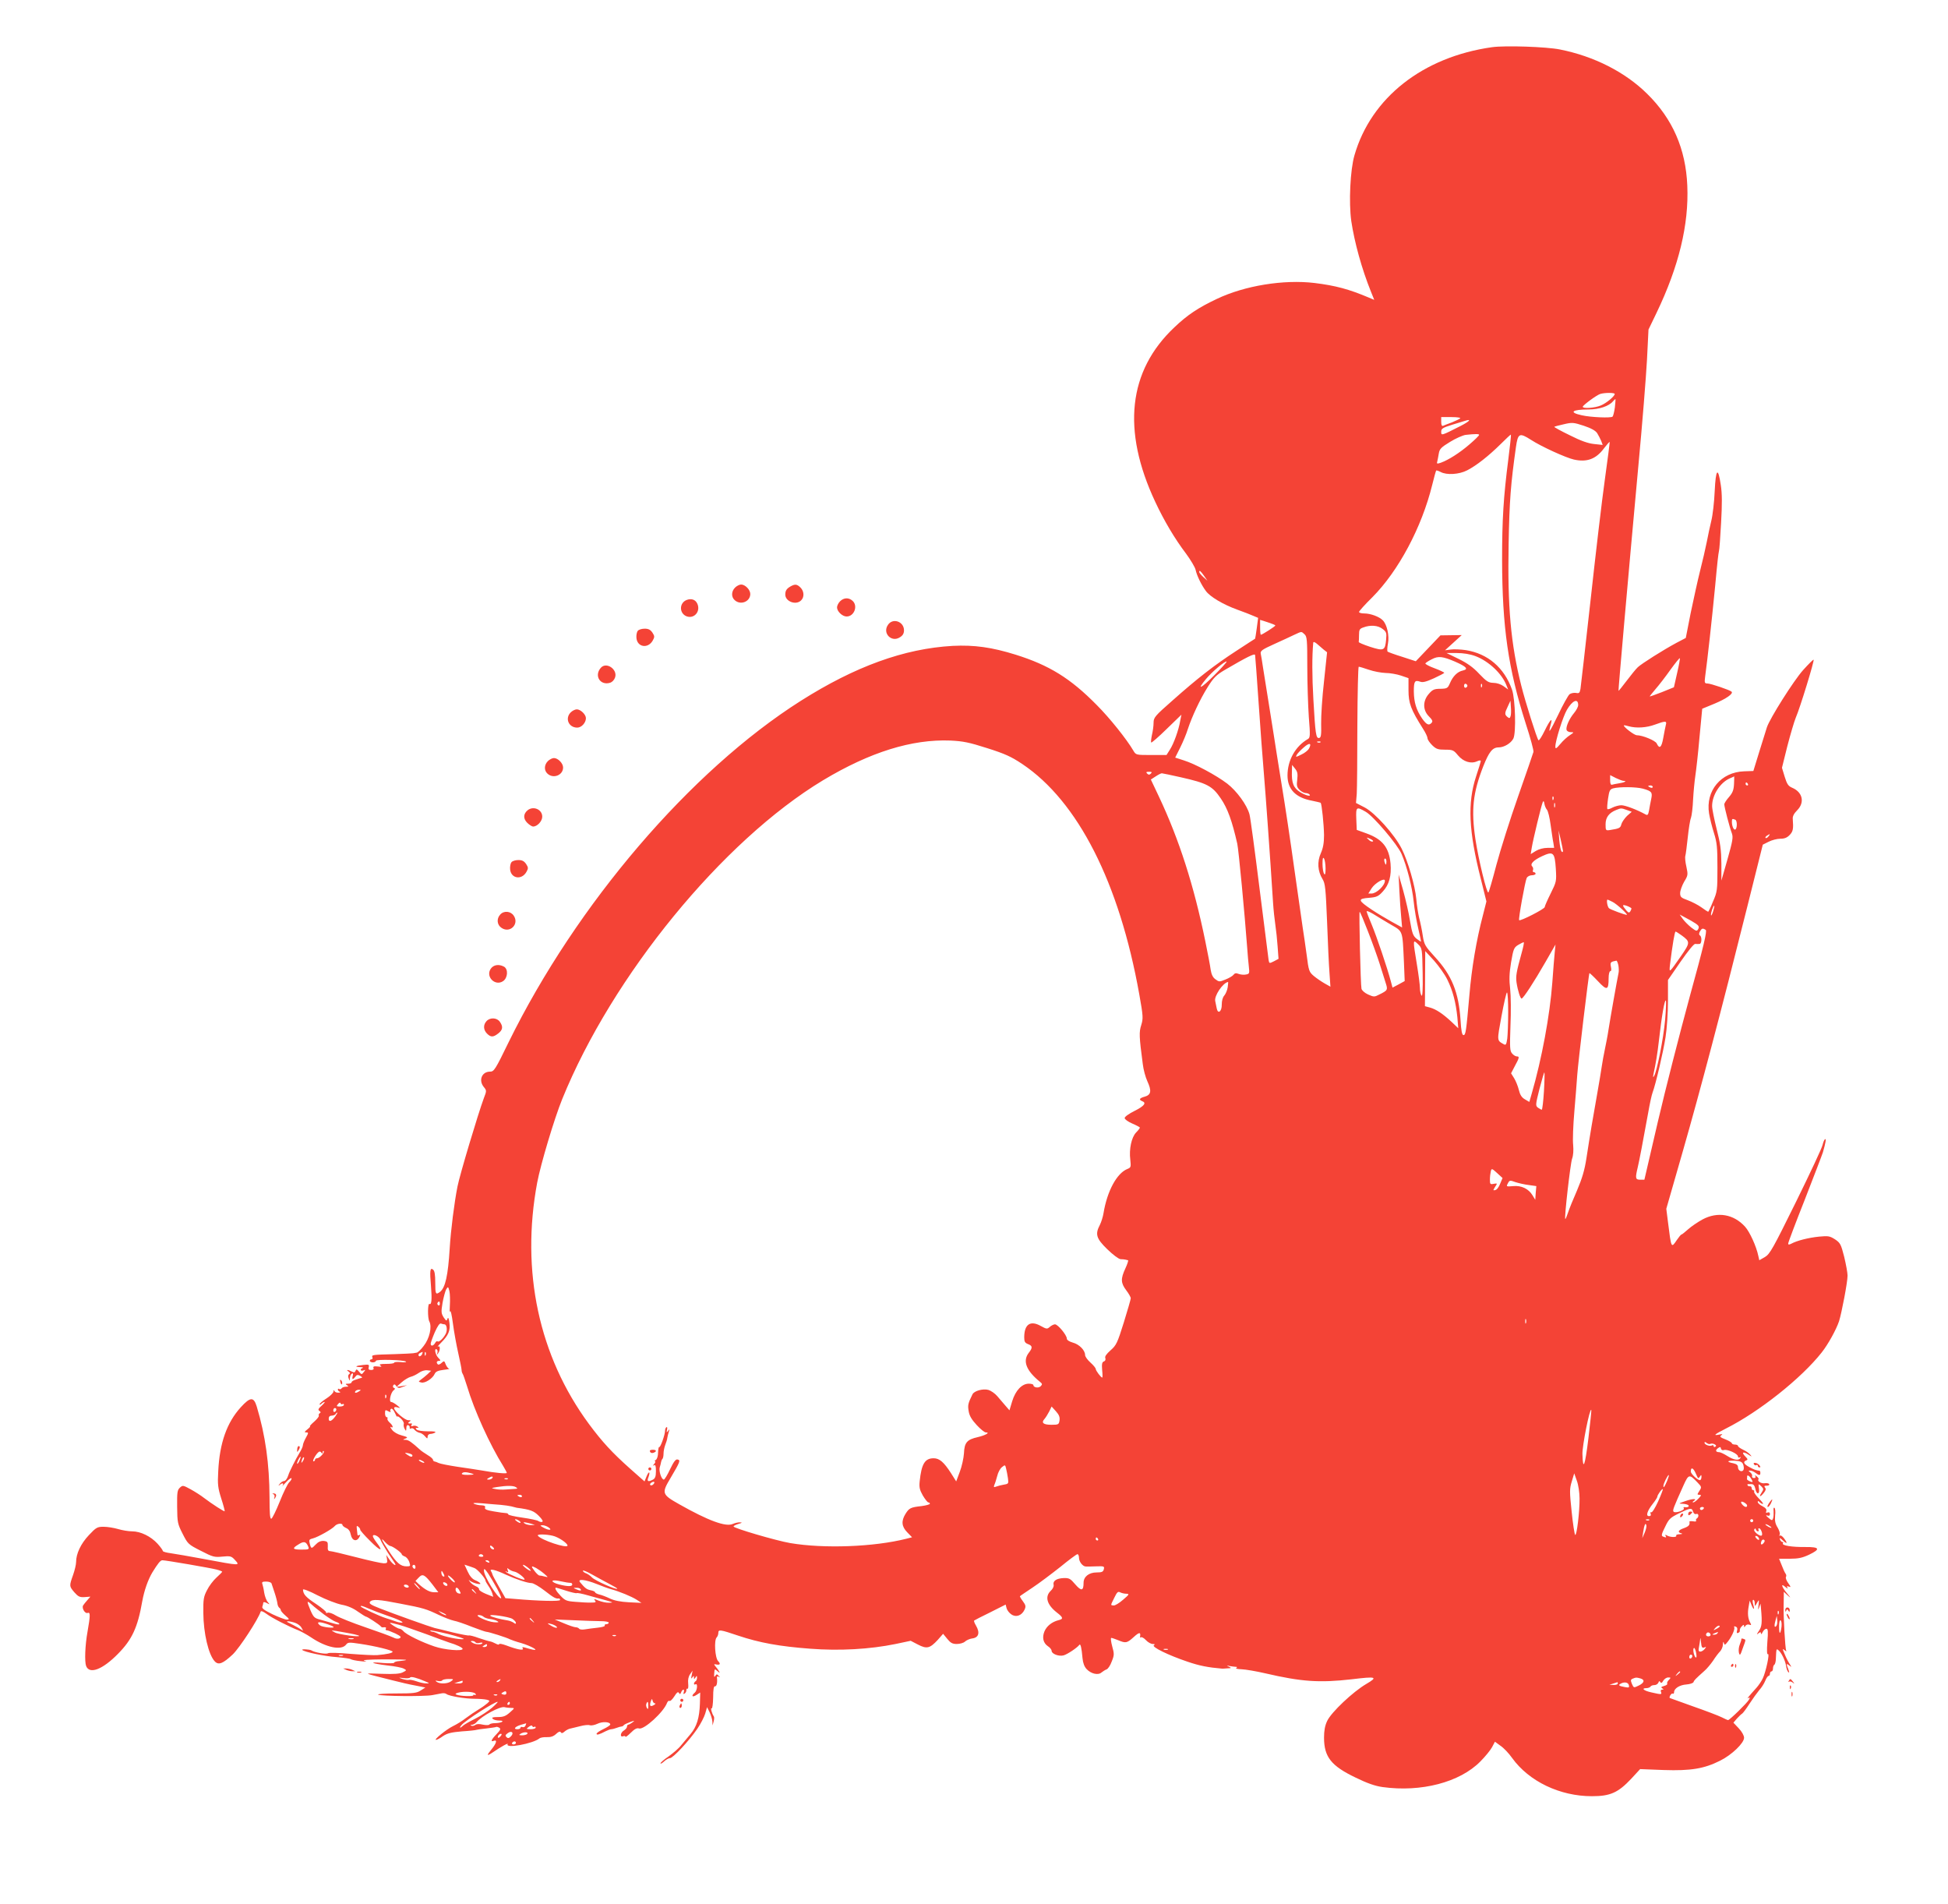<?xml version="1.0" standalone="no"?>
<!DOCTYPE svg PUBLIC "-//W3C//DTD SVG 20010904//EN"
 "http://www.w3.org/TR/2001/REC-SVG-20010904/DTD/svg10.dtd">
<svg version="1.0" xmlns="http://www.w3.org/2000/svg"
 width="1280pt" height="1251pt" viewBox="0 0 1280 1251"
 preserveAspectRatio="xMidYMid meet">
<g transform="translate(0,1251) scale(0.1,-0.1)"
fill="#f44336" stroke="none">
<path d="M9804 12200 c-455 -64 -795 -332 -904 -710 -28 -95 -38 -311 -21
-432 21 -140 68 -312 130 -466 l21 -52 -38 16 c-128 54 -216 78 -355 95 -201
24 -458 -17 -642 -105 -121 -57 -193 -105 -278 -186 -304 -286 -347 -676 -126
-1147 57 -122 127 -241 203 -341 30 -41 58 -88 62 -105 8 -38 38 -100 68 -140
27 -37 112 -88 206 -122 41 -15 89 -33 106 -41 l31 -13 -9 -68 c-5 -37 -10
-68 -11 -69 -1 0 -56 -36 -122 -79 -145 -94 -259 -183 -422 -328 -115 -101
-123 -111 -123 -145 0 -21 -5 -57 -11 -81 -5 -24 -7 -46 -5 -49 3 -3 49 37
102 89 l97 94 -8 -40 c-10 -61 -43 -152 -68 -190 l-22 -35 -100 0 c-100 0
-101 0 -118 29 -44 75 -156 215 -240 299 -173 176 -313 262 -533 331 -157 49
-273 65 -414 58 -319 -18 -641 -135 -998 -361 -724 -459 -1474 -1335 -1920
-2243 -88 -181 -96 -193 -122 -193 -54 0 -77 -57 -41 -101 19 -23 19 -25 0
-74 -38 -103 -158 -503 -173 -580 -21 -106 -44 -288 -51 -405 -11 -181 -29
-260 -64 -287 -28 -21 -31 -15 -31 61 0 51 -4 77 -14 85 -20 17 -23 -6 -14
-109 7 -83 4 -125 -10 -116 -12 7 -13 -93 -1 -115 19 -36 1 -113 -37 -161 -18
-24 -39 -44 -46 -44 -7 -1 -17 -3 -23 -4 -5 -1 -62 -4 -125 -6 -144 -4 -149
-4 -143 -21 3 -7 0 -13 -6 -13 -6 0 -11 -4 -11 -10 0 -5 9 -10 20 -10 11 0 20
5 20 10 0 12 187 6 198 -5 4 -4 -12 -6 -36 -3 -23 2 -42 0 -42 -4 0 -5 -24 -8
-52 -8 -40 0 -49 -3 -38 -11 11 -8 7 -9 -18 -6 -24 3 -32 0 -28 -10 4 -8 -2
-13 -15 -13 -16 0 -20 5 -16 19 4 17 0 18 -37 14 -49 -5 -60 -13 -20 -14 16 0
23 -3 17 -6 -20 -7 -15 -23 5 -16 15 6 15 5 2 -11 -13 -17 -15 -17 -31 3 -14
17 -18 18 -23 5 -4 -11 -10 -12 -25 -4 -25 13 -41 13 -21 0 10 -7 12 -12 4
-18 -7 -4 -8 -15 -3 -27 7 -19 8 -19 8 2 1 12 6 25 13 29 8 5 9 0 6 -14 -7
-26 0 -28 17 -6 9 13 16 14 31 6 10 -6 16 -12 12 -13 -5 -1 -11 -3 -15 -4 -5
-2 -18 -6 -30 -10 -13 -4 -23 -11 -23 -16 0 -5 -10 -9 -22 -9 -19 0 -20 -2 -8
-10 12 -8 11 -10 -7 -10 -12 0 -25 -5 -28 -10 -4 -6 -11 -8 -16 -5 -5 4 -9 2
-9 -4 0 -5 6 -12 13 -14 6 -3 2 -6 -10 -6 -12 -1 -24 5 -26 12 -4 7 -6 6 -6
-5 -1 -9 -21 -29 -46 -45 -24 -15 -44 -32 -45 -38 0 -5 5 -4 12 3 7 7 16 12
21 12 4 0 -5 -11 -20 -25 -22 -19 -25 -27 -14 -34 9 -6 10 -11 2 -15 -6 -4 -9
-11 -6 -16 3 -4 -11 -22 -30 -39 -20 -17 -32 -31 -28 -31 4 0 -3 -9 -17 -20
-20 -16 -22 -20 -8 -20 16 0 16 -3 -2 -35 -11 -20 -20 -42 -20 -51 0 -8 -11
-31 -24 -52 -20 -32 -67 -125 -71 -142 -7 -23 -19 -40 -30 -40 -7 0 -19 -8
-26 -17 -13 -16 -12 -17 4 -4 17 13 24 4 10 -15 -5 -5 6 7 24 26 17 19 34 32
38 29 3 -4 -3 -15 -14 -26 -11 -10 -39 -68 -63 -128 -24 -60 -49 -110 -55
-112 -9 -3 -12 34 -12 139 -1 222 -27 408 -84 598 -20 65 -42 64 -105 -5 -91
-100 -139 -234 -148 -420 -5 -88 -2 -110 20 -180 14 -43 24 -81 22 -83 -4 -3
-82 47 -136 88 -19 15 -58 40 -87 56 -50 27 -52 28 -71 11 -17 -16 -19 -31
-18 -126 1 -103 3 -112 36 -177 34 -67 37 -70 120 -112 79 -41 89 -43 141 -38
50 5 59 3 78 -17 41 -45 50 -45 -209 3 -85 16 -179 32 -207 36 -29 4 -53 10
-53 15 0 5 -16 27 -35 48 -44 48 -111 81 -167 81 -24 0 -65 7 -92 15 -27 8
-70 15 -95 15 -42 0 -49 -4 -97 -55 -53 -56 -84 -122 -84 -177 0 -16 -9 -54
-20 -85 -26 -73 -25 -74 9 -114 25 -28 35 -33 67 -31 l38 3 -20 -23 c-12 -13
-24 -29 -28 -35 -10 -18 13 -56 30 -49 18 7 18 -16 -1 -124 -16 -88 -20 -196
-9 -225 22 -56 108 -23 209 80 93 94 130 174 160 347 13 70 37 139 66 188 37
60 53 80 66 80 23 0 313 -50 356 -61 20 -5 37 -12 37 -14 0 -3 -17 -20 -38
-39 -21 -19 -49 -56 -62 -83 -22 -42 -25 -60 -24 -148 1 -135 34 -275 75 -319
25 -27 54 -15 119 46 45 44 165 227 183 281 2 6 18 0 38 -15 34 -26 145 -83
209 -108 19 -8 56 -28 83 -46 100 -68 202 -89 232 -47 11 14 20 15 91 4 102
-15 214 -43 214 -52 0 -8 -38 -17 -100 -22 -19 -2 -98 2 -175 8 -77 7 -145 9
-150 4 -11 -8 -88 5 -109 19 -12 7 -67 10 -60 3 13 -14 150 -42 224 -47 47 -4
90 -10 95 -14 6 -4 35 -10 65 -13 38 -4 46 -3 25 2 -20 6 23 9 124 10 85 0
152 -1 150 -4 -3 -2 -21 -5 -42 -7 -20 -1 -37 -6 -37 -11 0 -4 -33 -5 -72 -2
-102 10 -80 -3 27 -16 48 -5 96 -14 108 -21 20 -10 20 -11 -6 -24 -19 -10 -56
-13 -139 -10 -126 4 -134 9 72 -43 47 -12 114 -28 150 -34 l65 -13 -30 -19
c-25 -17 -47 -20 -161 -20 -73 0 -126 -3 -119 -8 19 -10 299 -13 355 -3 25 5
54 10 64 12 11 2 24 0 30 -5 16 -13 122 -31 185 -31 31 0 66 -3 79 -6 22 -6
22 -7 5 -23 -10 -9 -36 -28 -58 -41 -22 -13 -60 -39 -84 -57 -24 -19 -62 -42
-85 -53 -43 -21 -128 -90 -111 -90 6 0 27 11 46 25 29 19 55 25 125 31 49 3
92 8 95 10 3 1 32 6 65 9 32 4 61 8 64 10 3 2 12 0 20 -5 12 -7 9 -15 -18 -43
-34 -35 -41 -53 -17 -43 24 9 17 -17 -16 -57 -34 -41 -31 -46 9 -19 55 38 105
65 98 54 -19 -31 167 3 209 38 6 5 28 9 48 8 26 -1 44 5 61 21 16 15 26 19 31
11 5 -8 12 -7 25 5 9 8 26 17 36 19 11 2 40 10 66 16 26 7 55 10 64 6 9 -3 31
1 50 10 33 16 84 13 84 -5 0 -5 -20 -18 -45 -30 -25 -12 -45 -25 -45 -31 0
-10 18 -5 60 17 14 7 30 13 37 13 6 0 22 4 35 9 13 5 27 9 32 9 5 0 12 4 15 9
3 4 22 13 41 20 31 11 33 11 16 -2 -11 -8 -23 -15 -28 -15 -4 0 -8 -6 -8 -13
0 -7 -9 -18 -20 -25 -24 -14 -28 -47 -5 -38 8 3 15 1 15 -3 0 -5 16 7 35 26
24 24 40 33 54 28 33 -10 162 108 184 168 4 10 11 16 16 13 5 -4 19 10 32 30
16 26 24 32 30 23 6 -11 9 -10 15 4 3 9 10 17 15 17 4 0 5 -7 2 -17 -4 -11 -3
-14 5 -9 7 4 12 14 12 22 0 8 3 13 8 10 4 -2 6 13 4 34 -3 25 2 47 13 62 l16
23 -6 -30 c-5 -23 -4 -26 4 -15 10 13 11 13 11 0 0 -13 1 -13 10 0 8 13 10 13
10 -2 0 -9 -4 -20 -10 -23 -5 -3 -10 -11 -10 -16 0 -6 5 -7 10 -4 16 10 12
-41 -5 -55 -25 -21 -17 -33 11 -15 l25 16 -2 -73 c-3 -93 -21 -151 -61 -199
-18 -21 -46 -55 -62 -74 -15 -20 -53 -52 -82 -73 -30 -20 -54 -41 -54 -46 0
-5 10 0 23 12 13 12 30 22 39 22 20 0 126 114 180 193 22 32 45 77 52 100 l12
42 17 -34 c9 -19 17 -46 18 -60 l1 -26 7 25 c4 14 5 30 1 35 -12 17 -23 58
-14 52 5 -3 9 29 10 71 0 54 4 76 12 74 11 -2 17 24 13 57 -2 8 3 10 11 6 11
-7 11 -5 0 6 -11 12 -14 12 -22 -1 -7 -11 -9 -6 -7 17 2 30 3 31 21 15 15 -13
18 -14 11 -2 -4 8 -15 23 -23 32 -13 16 -12 17 7 13 23 -4 27 5 10 22 -21 21
-28 138 -10 156 6 6 11 19 11 29 0 25 11 23 130 -17 140 -47 272 -71 473 -86
192 -15 391 -4 562 31 l99 21 48 -25 c58 -30 78 -25 130 31 l35 40 27 -33 c22
-27 34 -34 63 -34 20 0 45 7 54 16 10 9 31 18 45 20 45 5 55 37 27 85 -9 15
-15 30 -12 33 2 2 50 27 106 54 l101 51 6 -24 c4 -14 18 -32 32 -41 31 -21 68
-7 86 31 10 22 8 30 -11 56 -13 17 -21 32 -19 33 1 2 39 27 82 56 44 29 126
91 183 136 56 46 107 84 113 84 5 0 10 -11 10 -24 0 -25 23 -55 43 -57 7 -1
38 0 69 1 53 2 56 0 51 -19 -4 -17 -13 -21 -47 -21 -51 0 -86 -28 -86 -68 0
-54 -15 -56 -54 -11 -33 39 -41 43 -77 42 -47 -2 -72 -19 -66 -44 3 -10 -5
-27 -19 -40 -40 -38 -25 -91 40 -142 43 -33 45 -43 10 -51 -42 -11 -76 -38
-91 -73 -17 -41 -8 -77 23 -98 13 -8 24 -22 24 -30 0 -20 47 -38 78 -30 24 6
90 50 104 69 8 11 15 -18 21 -87 3 -32 12 -56 27 -72 29 -31 76 -42 98 -22 9
7 24 17 33 20 9 3 25 26 34 52 17 42 17 50 3 100 -8 30 -11 55 -6 55 5 0 25
-7 45 -15 50 -21 58 -20 103 21 36 33 47 33 41 1 -1 -5 2 -6 7 -3 5 3 20 -6
32 -19 13 -14 33 -25 44 -25 15 0 17 -3 8 -8 -17 -11 93 -65 220 -108 79 -27
135 -38 228 -46 3 0 19 0 35 2 27 1 28 2 10 11 -17 8 -17 9 5 4 14 -2 32 -5
40 -5 10 0 11 -3 3 -8 -6 -4 10 -7 35 -8 26 -1 97 -13 157 -27 237 -55 354
-63 566 -39 164 20 176 16 96 -31 -87 -51 -229 -185 -256 -242 -15 -31 -21
-64 -21 -110 0 -127 47 -186 208 -263 76 -37 127 -55 177 -62 253 -35 507 31
642 168 32 32 67 75 77 94 l19 36 37 -27 c21 -14 55 -50 76 -80 111 -154 314
-251 524 -251 121 0 172 23 258 114 l59 64 155 -6 c179 -6 266 9 370 61 77 38
158 116 158 151 0 14 -14 40 -35 62 l-35 37 22 26 c13 14 29 30 36 34 6 4 28
34 48 65 20 31 49 71 63 88 15 16 33 44 40 62 7 18 17 32 22 32 5 0 9 7 9 15
0 8 5 15 10 15 6 0 10 9 10 19 0 11 4 22 9 25 5 3 10 22 10 41 3 64 3 66 17
54 20 -16 45 -69 50 -103 2 -16 8 -34 14 -40 8 -8 8 -3 1 17 -15 38 -14 42 6
26 17 -13 17 -13 1 12 -9 14 -24 43 -32 64 -15 35 -15 37 1 24 9 -8 14 -9 10
-3 -7 12 -19 224 -17 294 0 19 1 48 1 64 l0 29 26 -24 c22 -20 21 -17 -5 14
-36 43 -43 70 -10 41 12 -10 18 -13 13 -5 -6 11 -4 13 9 8 15 -6 14 -2 -4 23
-12 16 -18 35 -15 40 4 6 3 16 -3 23 -5 7 -16 31 -25 55 l-17 42 71 0 c55 0
82 6 125 26 78 37 72 52 -23 51 -89 -1 -156 10 -148 24 4 5 2 9 -3 9 -6 0 -13
8 -16 17 -5 13 0 11 18 -6 30 -28 34 -20 7 15 -10 13 -22 20 -26 16 -5 -4 -5
-1 -1 6 4 7 -2 27 -13 46 -16 25 -20 45 -17 79 3 26 1 49 -5 52 -5 3 -7 -7 -5
-22 1 -16 0 -37 -3 -47 -6 -17 -8 -16 -31 3 -17 14 -19 19 -7 15 11 -4 17 -1
17 10 0 10 -6 13 -15 10 -11 -5 -13 -2 -9 9 4 11 -4 21 -25 32 -17 8 -31 21
-31 27 0 9 3 9 12 0 7 -7 16 -12 22 -12 5 0 -7 16 -27 36 -20 20 -34 41 -31
45 3 5 0 9 -5 9 -6 0 -11 6 -11 14 0 8 -6 13 -12 12 -7 0 -14 2 -15 7 -2 4 -1
7 2 7 3 0 13 0 24 0 13 0 20 -9 25 -30 7 -40 30 -40 24 0 -5 35 -5 35 17 14
14 -15 14 -18 0 -40 -20 -30 -9 -31 15 -1 13 16 15 26 8 34 -8 10 -5 13 11 13
12 0 19 4 16 10 -3 6 -17 8 -30 6 -22 -4 -51 15 -40 26 3 3 -2 11 -12 19 -11
9 -14 10 -9 2 4 -8 1 -13 -9 -13 -9 0 -15 6 -12 13 2 6 -3 17 -12 24 -14 11
-14 12 -1 12 8 0 24 -6 34 -14 25 -19 33 -19 33 -1 0 8 -3 15 -6 14 -3 0 -9 1
-13 2 -5 1 -11 3 -15 4 -5 1 -23 10 -40 19 -35 19 -42 34 -19 43 12 4 11 9 -6
26 -27 27 -15 35 19 13 25 -16 26 -16 14 -2 -8 10 -29 25 -47 33 -19 9 -34 20
-34 25 0 5 -9 9 -20 9 -11 0 -20 4 -20 8 0 5 -19 17 -42 26 -35 13 -40 19 -28
27 11 8 9 9 -12 5 -45 -10 -33 1 42 39 219 110 497 331 630 500 42 53 95 149
114 205 18 58 56 257 56 300 0 18 -10 73 -22 123 -21 83 -26 92 -60 115 -35
22 -44 24 -106 18 -69 -7 -144 -26 -181 -46 -16 -8 -21 -8 -21 1 0 7 49 137
109 288 59 152 113 292 119 311 18 62 23 92 14 86 -5 -3 -12 -20 -16 -37 -3
-18 -82 -186 -174 -373 -153 -310 -172 -344 -205 -364 l-37 -21 -6 27 c-13 64
-57 160 -88 194 -75 82 -180 100 -279 47 -31 -17 -74 -46 -95 -65 -20 -18 -40
-34 -43 -34 -4 0 -17 -16 -30 -35 -38 -56 -37 -59 -59 117 l-11 87 110 383
c114 398 248 905 422 1601 l102 408 38 19 c21 11 56 20 77 20 28 0 45 7 62 25
22 23 25 40 20 105 -2 17 8 36 29 57 51 51 36 119 -33 148 -26 11 -34 24 -49
72 l-18 59 35 141 c20 77 45 162 56 189 27 61 123 374 117 380 -2 3 -33 -28
-69 -68 -62 -69 -219 -318 -238 -376 -5 -15 -27 -85 -49 -157 l-40 -130 -60
-2 c-153 -5 -255 -128 -231 -277 5 -30 19 -87 32 -128 20 -63 23 -94 23 -228
0 -148 -1 -158 -29 -222 -15 -38 -30 -68 -32 -68 -2 0 -22 13 -44 29 -22 16
-63 37 -90 47 -44 16 -50 21 -50 47 0 16 12 49 26 74 26 42 26 47 15 99 -7 29
-10 62 -7 71 3 10 10 65 16 121 6 57 15 115 21 129 5 14 12 68 14 121 3 54 10
124 15 157 5 33 18 145 27 250 l18 189 80 33 c77 32 126 66 113 79 -11 11
-138 54 -159 54 -18 0 -20 5 -15 43 16 118 44 370 66 597 14 154 21 213 25
230 3 8 9 92 14 185 7 125 7 191 -2 249 -18 122 -33 107 -40 -41 -3 -70 -13
-157 -22 -193 -9 -36 -22 -99 -30 -140 -8 -41 -28 -127 -44 -190 -16 -63 -43
-188 -62 -278 l-32 -163 -61 -32 c-91 -49 -228 -136 -254 -160 -13 -12 -46
-53 -74 -90 -28 -37 -52 -67 -53 -65 -2 3 59 700 130 1473 26 275 51 590 57
700 l10 200 53 110 c146 304 213 579 202 835 -10 241 -96 439 -264 604 -144
142 -347 246 -573 291 -89 18 -360 27 -446 15z m806 -2278 c0 -15 -55 -61 -92
-76 -38 -16 -118 -22 -118 -8 1 10 90 76 115 84 29 9 95 9 95 0z m1 -89 c-4
-29 -11 -56 -15 -60 -10 -10 -142 -5 -203 9 -87 19 -64 38 45 38 70 0 135 22
161 54 8 9 15 15 16 14 1 -2 -1 -27 -4 -55z m-1016 -71 c-6 -5 -30 -17 -55
-27 -25 -9 -51 -19 -57 -22 -9 -4 -13 5 -13 26 l0 31 67 0 c38 0 63 -4 58 -8z
m3 -50 c-128 -65 -128 -65 -128 -38 0 20 9 26 73 46 39 12 77 23 82 25 47 15
33 -2 -27 -33z m897 -48 c8 -13 20 -36 26 -50 l10 -27 -56 6 c-40 4 -88 21
-161 58 -58 28 -103 53 -101 55 2 2 30 10 63 17 55 13 63 12 131 -10 48 -16
77 -32 88 -49z m-776 -11 c0 -5 -29 -33 -64 -63 -65 -56 -138 -102 -188 -120
-24 -8 -28 -7 -23 8 2 9 7 33 10 52 5 31 15 41 74 77 37 23 83 43 102 46 63 7
90 7 89 0z m192 -160 c-32 -249 -41 -396 -41 -661 1 -442 40 -714 155 -1074
31 -95 54 -180 51 -188 -2 -8 -47 -139 -100 -290 -53 -150 -117 -353 -143
-450 -25 -96 -49 -179 -53 -183 -10 -11 -65 217 -85 348 -29 195 -17 305 51
480 38 96 61 125 101 125 36 0 81 27 97 58 19 38 13 260 -9 322 -51 144 -159
236 -303 259 -34 5 -79 7 -99 4 l-38 -5 55 50 55 50 -70 -1 -70 -1 -81 -85
-81 -85 -89 29 c-49 15 -92 31 -96 34 -4 3 -3 27 2 53 10 52 -6 125 -34 153
-23 24 -81 45 -121 45 -19 0 -35 4 -35 10 0 5 39 49 88 97 171 172 324 458
393 738 12 50 24 92 26 94 1 2 15 -2 30 -10 39 -21 121 -16 173 11 61 31 142
95 220 172 36 36 66 64 68 63 2 -2 -6 -75 -17 -162z m148 128 c69 -45 230
-118 283 -130 85 -19 145 3 197 73 19 25 36 44 38 43 1 -2 -13 -114 -32 -249
-19 -135 -61 -492 -94 -794 -34 -302 -63 -563 -66 -580 -5 -27 -9 -30 -30 -26
-14 2 -33 -2 -42 -9 -9 -8 -43 -68 -74 -134 -57 -117 -68 -133 -50 -67 16 54
-3 36 -39 -38 -19 -39 -37 -67 -41 -63 -11 13 -86 251 -113 359 -69 274 -91
519 -83 931 5 285 14 395 48 636 13 91 23 96 98 48z m-2148 -893 l23 -33 -27
24 c-15 14 -27 28 -27 33 0 15 8 8 31 -24z m469 -327 c0 -6 -87 -61 -95 -61
-3 0 -5 22 -5 49 l0 49 50 -16 c28 -9 50 -18 50 -21z m705 -23 c25 -19 27 -26
23 -70 -7 -73 -15 -76 -106 -47 -42 14 -76 28 -74 32 1 4 2 25 2 46 0 34 4 41
28 49 47 18 97 14 127 -10z m-513 -35 c16 -15 18 -35 18 -212 0 -108 5 -257
10 -331 10 -123 9 -136 -6 -145 -83 -48 -134 -140 -134 -239 0 -91 53 -146
160 -166 29 -6 55 -12 58 -14 7 -8 21 -141 22 -212 0 -52 -6 -85 -21 -119 -25
-56 -21 -118 11 -170 18 -29 21 -60 30 -281 5 -137 12 -289 16 -338 l6 -88
-39 22 c-21 12 -53 34 -71 49 -30 26 -33 33 -46 137 -8 60 -20 141 -26 179 -6
39 -30 212 -55 385 -24 173 -62 428 -85 565 -22 138 -45 279 -50 315 -6 36
-21 135 -35 220 -14 85 -30 187 -36 225 -6 39 -12 80 -15 91 -3 18 9 27 89 63
50 23 110 50 132 61 50 23 45 23 67 3z m125 -100 l23 -18 -20 -190 c-12 -104
-20 -230 -19 -280 2 -74 -1 -91 -13 -93 -21 -4 -25 25 -38 253 -9 156 -9 284
-1 372 1 9 9 6 24 -6 12 -11 32 -28 44 -38z m-427 -348 c11 -165 27 -376 35
-470 12 -144 38 -500 60 -845 3 -47 10 -112 15 -145 5 -33 12 -97 15 -142 l6
-82 -30 -16 c-30 -15 -31 -15 -35 7 -2 13 -29 226 -60 473 -31 248 -60 466
-66 486 -17 62 -84 153 -146 201 -74 56 -212 130 -286 153 l-56 18 33 66 c18
36 41 91 50 121 27 82 80 196 131 277 39 62 56 79 112 112 144 84 197 111 199
98 1 -6 12 -147 23 -312z m1424 305 c88 -33 176 -116 205 -193 l11 -27 -30 22
c-18 13 -45 22 -67 22 -33 1 -45 9 -93 59 -39 42 -76 69 -135 98 l-80 39 67 0
c43 0 87 -7 122 -20z m-132 -37 c75 -33 89 -49 50 -58 -35 -7 -66 -38 -85 -84
-14 -32 -18 -35 -62 -36 -40 0 -52 -5 -76 -33 -41 -46 -41 -107 0 -148 21 -21
27 -32 19 -41 -18 -22 -34 -15 -63 26 -39 57 -54 107 -55 178 0 67 6 77 41 65
17 -7 40 -1 91 22 37 17 67 33 68 36 0 3 -29 17 -64 30 -36 13 -63 28 -60 32
3 5 22 17 42 27 43 23 72 19 154 -16z m1458 -75 l-21 -93 -79 -32 c-44 -17
-80 -30 -80 -28 0 2 18 24 39 49 22 25 66 82 97 126 32 44 59 78 62 76 2 -3
-6 -47 -18 -98z m-3043 -16 c-87 -87 -117 -100 -52 -22 38 46 127 121 135 114
2 -3 -35 -44 -83 -92z m1018 38 c32 -11 81 -20 109 -21 28 0 74 -8 101 -17
l50 -17 0 -80 c0 -85 16 -127 95 -252 17 -26 30 -54 30 -63 0 -9 14 -29 31
-46 26 -25 38 -29 84 -29 51 0 57 -3 85 -37 35 -42 86 -58 126 -39 13 6 24 7
24 2 0 -5 -14 -51 -31 -102 -57 -174 -49 -358 31 -672 l37 -149 -23 -91 c-43
-163 -74 -347 -89 -526 -21 -238 -24 -261 -39 -261 -9 0 -15 28 -19 98 -12
183 -57 295 -169 416 -64 70 -70 80 -79 138 -5 35 -16 88 -24 118 -7 30 -16
87 -19 126 -8 86 -55 248 -96 329 -47 93 -174 234 -242 270 l-58 30 5 60 c2
33 4 234 4 448 1 213 5 387 9 387 5 0 35 -9 67 -20z m647 -105 c0 -5 -5 -11
-11 -13 -6 -2 -11 4 -11 13 0 9 5 15 11 13 6 -2 11 -8 11 -13z m95 -7 c-3 -8
-6 -5 -6 6 -1 11 2 17 5 13 3 -3 4 -12 1 -19z m188 -195 c-4 -12 -8 -13 -20
-3 -19 16 -19 25 3 70 l17 37 3 -45 c2 -24 1 -51 -3 -59z m445 75 c0 -11 -12
-34 -27 -52 -32 -38 -56 -93 -49 -112 3 -8 16 -14 28 -14 22 0 21 -1 -7 -20
-16 -10 -45 -36 -62 -57 -28 -33 -33 -35 -33 -17 0 37 50 197 76 241 36 62 74
78 74 31z m576 -130 c-3 -13 -11 -51 -17 -86 -11 -63 -25 -75 -43 -36 -9 19
-93 54 -132 54 -16 1 -84 52 -84 64 0 3 15 0 32 -5 49 -14 117 -10 173 11 68
25 79 25 71 -2z m-4459 -153 c117 -37 158 -56 230 -104 366 -245 638 -780 769
-1513 26 -145 26 -159 13 -202 -15 -46 -14 -75 10 -256 4 -36 18 -87 30 -113
29 -63 25 -89 -16 -101 -36 -10 -42 -20 -18 -30 30 -11 14 -32 -50 -64 -36
-18 -65 -38 -65 -47 0 -8 22 -24 50 -36 28 -12 50 -24 50 -27 0 -3 -11 -18
-25 -32 -30 -31 -47 -109 -38 -179 5 -47 4 -51 -18 -60 -70 -27 -134 -145
-158 -291 -4 -25 -15 -59 -24 -77 -32 -61 -24 -89 48 -159 37 -36 75 -65 88
-66 12 0 27 -2 32 -3 6 -2 13 -3 17 -4 4 0 -4 -25 -17 -53 -32 -69 -31 -96 5
-144 16 -21 30 -45 30 -53 0 -7 -21 -79 -46 -160 -42 -134 -49 -149 -87 -182
-27 -24 -39 -41 -34 -51 3 -10 0 -19 -10 -22 -12 -5 -14 -17 -11 -56 3 -28 3
-50 1 -50 -9 0 -42 45 -43 56 0 7 -16 26 -35 43 -19 17 -35 39 -35 49 0 32
-39 71 -81 82 -24 7 -39 17 -39 26 0 23 -59 94 -78 94 -8 0 -24 -8 -34 -17
-17 -15 -21 -15 -59 6 -69 39 -109 11 -109 -75 0 -28 5 -36 25 -44 30 -11 31
-24 5 -57 -42 -54 -17 -118 75 -192 14 -12 15 -15 3 -28 -15 -14 -48 -8 -48 8
0 5 -13 9 -30 9 -45 0 -87 -44 -109 -115 l-18 -60 -26 30 c-15 17 -39 45 -54
63 -15 18 -42 36 -58 41 -36 10 -94 -6 -105 -29 -29 -59 -32 -70 -25 -111 5
-31 20 -55 53 -91 24 -26 51 -48 59 -48 32 0 -1 -19 -52 -31 -71 -16 -88 -35
-91 -107 -2 -31 -14 -86 -27 -120 l-24 -64 -34 54 c-47 73 -76 98 -114 98 -58
0 -80 -37 -92 -152 -4 -39 0 -56 21 -93 15 -25 31 -45 36 -45 6 0 10 -4 10 -9
0 -4 -24 -11 -54 -15 -73 -8 -82 -13 -106 -51 -29 -47 -26 -83 11 -121 l32
-33 -39 -10 c-210 -53 -539 -66 -762 -28 -93 16 -372 98 -372 109 0 4 15 12
33 17 24 7 26 9 10 10 -12 1 -33 -4 -47 -10 -46 -22 -162 21 -353 129 -115 65
-117 72 -56 174 62 105 66 116 45 120 -12 3 -25 -14 -49 -64 -17 -37 -36 -68
-41 -68 -16 0 -34 57 -27 80 4 13 8 29 9 36 1 7 5 17 9 20 4 4 7 20 7 35 0 15
5 40 11 56 6 15 13 37 14 48 2 11 6 29 10 40 6 17 5 18 -5 5 -10 -13 -11 -11
-7 8 3 12 1 20 -4 16 -5 -3 -9 -13 -9 -23 0 -26 -31 -112 -38 -107 -4 2 -7
-14 -8 -36 0 -23 -6 -43 -15 -49 -7 -5 -10 -9 -5 -9 5 0 2 -8 -5 -17 -10 -11
-10 -14 -1 -9 9 5 12 -5 12 -38 0 -35 -5 -48 -19 -56 -33 -17 -42 -13 -30 16
14 39 2 42 -13 4 l-13 -32 -95 84 c-118 105 -184 177 -270 293 -329 446 -449
1004 -340 1587 23 121 112 419 164 547 329 811 1054 1697 1714 2095 308 185
584 271 837 261 84 -4 123 -12 242 -50z m2190 39 c-3 -3 -12 -4 -19 -1 -8 3
-5 6 6 6 11 1 17 -2 13 -5z m-76 -42 c-6 -11 -28 -29 -50 -39 -36 -18 -39 -18
-31 -3 5 10 26 32 47 50 37 33 54 29 34 -8z m-77 -203 c-5 -39 -3 -50 15 -68
11 -11 30 -21 40 -21 11 0 23 -5 27 -11 8 -14 -31 -3 -63 17 -44 28 -57 60
-54 139 l1 40 20 -25 c16 -20 18 -34 14 -71z m-962 39 c-9 -9 -15 -9 -24 0 -9
9 -7 12 12 12 19 0 21 -3 12 -12z m196 -24 c173 -39 208 -57 264 -140 45 -66
74 -148 108 -297 9 -42 49 -464 65 -682 3 -44 8 -101 11 -126 5 -43 4 -47 -19
-51 -13 -3 -35 -1 -48 4 -17 7 -26 5 -34 -6 -6 -8 -30 -22 -53 -31 -39 -16
-42 -16 -66 2 -17 12 -26 32 -31 63 -3 25 -19 108 -35 186 -75 367 -172 669
-305 951 l-53 112 31 20 c18 12 36 21 41 21 5 0 61 -12 124 -26z m2911 -24
c25 0 4 -11 -31 -16 -18 -3 -39 -7 -45 -9 -9 -3 -13 7 -13 29 l0 34 37 -19
c21 -10 44 -19 52 -19z m725 -20 c-2 -40 -9 -58 -33 -86 -17 -19 -31 -41 -31
-48 0 -17 35 -152 50 -191 9 -26 5 -50 -29 -170 l-40 -140 0 111 c-1 90 -7
134 -31 227 -16 64 -30 132 -30 152 0 71 52 153 115 181 17 7 30 13 30 14 1 0
0 -23 -1 -50z m91 0 c3 -5 1 -10 -4 -10 -6 0 -11 5 -11 10 0 6 2 10 4 10 3 0
8 -4 11 -10z m-625 -20 c0 -5 -7 -7 -15 -4 -8 4 -15 8 -15 10 0 2 7 4 15 4 8
0 15 -4 15 -10z m-65 -11 c58 -16 64 -24 55 -67 -4 -20 -11 -54 -14 -74 -6
-32 -10 -36 -24 -28 -56 31 -133 60 -158 60 -16 0 -42 -7 -58 -15 -16 -9 -31
-13 -34 -10 -3 2 -1 33 4 67 8 54 12 63 34 69 40 11 151 10 195 -2z m-588 -71
c-3 -8 -6 -5 -6 6 -1 11 2 17 5 13 3 -3 4 -12 1 -19z m-42 -68 c7 -8 18 -53
24 -100 7 -47 14 -100 18 -117 l5 -33 -43 0 c-27 0 -57 -8 -77 -20 l-34 -21 7
43 c9 54 63 278 72 298 5 11 8 8 11 -10 2 -14 10 -32 17 -40z m52 18 c-3 -7
-5 -2 -5 12 0 14 2 19 5 13 2 -7 2 -19 0 -25z m-1243 -31 c50 -28 208 -214
235 -276 36 -83 70 -218 80 -313 5 -51 19 -131 30 -177 11 -47 19 -86 18 -87
-1 -1 -14 8 -29 19 -23 19 -29 35 -43 117 -8 52 -29 142 -45 200 l-30 105 5
-105 c3 -58 8 -136 12 -174 l6 -69 -69 38 c-38 21 -96 56 -129 78 -94 63 -96
73 -18 79 49 4 61 10 89 41 42 45 58 104 51 184 -10 106 -53 160 -158 198
l-64 23 -3 71 c-3 81 0 84 62 48z m1715 12 l33 -12 -31 -27 c-16 -16 -33 -40
-37 -54 -6 -26 -14 -29 -76 -39 -27 -4 -28 -2 -28 38 0 45 22 75 70 94 33 13
32 13 69 0z m713 -64 c15 -6 13 -65 -2 -65 -10 0 -20 26 -20 51 0 21 2 22 22
14z m-1132 -204 c0 -9 -3 -11 -9 -5 -5 5 -12 38 -15 74 l-5 65 14 -60 c8 -33
14 -67 15 -74z m1350 94 c-7 -9 -15 -13 -19 -10 -3 3 1 10 9 15 21 14 24 12
10 -5z m-2600 -33 c-7 -3 -19 3 -28 13 -16 15 -15 16 12 4 15 -7 23 -15 16
-17z m1203 -178 c5 -85 4 -87 -34 -164 -21 -42 -39 -83 -39 -89 0 -12 -160
-94 -168 -86 -6 6 39 256 50 278 5 9 20 17 33 17 14 0 25 5 25 10 0 6 -5 10
-11 10 -6 0 -9 6 -6 14 3 7 1 18 -5 24 -16 16 8 41 66 68 72 33 82 25 89 -82z
m-1513 1 c0 -36 -3 -46 -10 -35 -5 8 -10 38 -10 65 0 36 3 46 10 35 5 -8 10
-37 10 -65z m400 45 c0 -11 -2 -20 -4 -20 -2 0 -6 9 -9 20 -3 11 -1 20 4 20 5
0 9 -9 9 -20z m-10 -126 c0 -31 -54 -83 -87 -84 l-22 0 22 35 c22 34 87 72 87
49z m1496 -139 c27 -13 105 -85 93 -85 -13 0 -105 34 -116 43 -11 8 -19 57
-10 57 2 0 17 -7 33 -15z m124 -43 c0 -4 -4 -13 -8 -20 -7 -10 -12 -8 -24 5
-31 37 -31 43 2 32 16 -6 30 -14 30 -17z m537 -18 c-6 -20 -13 -32 -14 -27 -4
11 14 63 21 63 2 0 -1 -16 -7 -36z m-2120 -87 c83 -48 78 -34 88 -247 l5 -125
-40 -22 -40 -21 -11 41 c-23 88 -93 294 -125 371 -19 44 -34 84 -34 89 0 5 19
-3 43 -17 23 -15 74 -45 114 -69z m-149 -44 c28 -71 62 -166 77 -213 15 -47
33 -104 40 -127 15 -46 14 -49 -43 -77 -31 -16 -35 -16 -73 1 -22 10 -41 27
-43 38 -6 27 -17 505 -12 505 3 0 27 -57 54 -127z m2154 50 c21 -14 24 -22 17
-36 -9 -16 -13 -15 -45 9 -19 15 -44 40 -56 56 l-21 30 39 -21 c22 -11 51 -28
66 -38z m66 -42 c10 -6 -12 -101 -106 -442 -65 -239 -159 -606 -208 -816 l-89
-383 -27 0 c-32 0 -34 9 -17 80 11 46 34 168 69 360 10 58 23 118 29 133 20
53 69 261 85 363 9 56 16 163 16 238 l0 138 82 119 c50 72 88 119 97 118 9 -1
22 -1 29 0 14 1 16 47 2 56 -7 4 -7 13 0 26 12 21 18 23 38 10z m-158 -36 c57
-42 57 -47 -6 -138 -76 -109 -77 -111 -71 -57 17 137 31 220 37 220 3 0 21
-11 40 -25z m-1702 -248 c2 -112 -1 -157 -8 -147 -5 8 -10 31 -10 50 0 19 -9
89 -20 155 -27 164 -27 166 8 132 27 -27 27 -28 30 -190z m650 131 c-34 -123
-39 -151 -33 -193 8 -53 25 -105 33 -105 11 0 83 111 157 240 l66 115 -5 -50
c-3 -27 -10 -117 -16 -200 -16 -214 -69 -501 -136 -732 l-15 -52 -29 17 c-21
12 -32 29 -40 62 -6 25 -20 59 -31 77 l-20 32 25 48 c30 55 31 63 13 63 -8 0
-22 8 -31 19 -15 17 -16 37 -11 182 4 90 3 199 -2 242 -7 60 -6 102 6 175 15
88 19 97 46 114 17 10 33 18 37 18 4 0 -3 -33 -14 -72z m-488 -173 c36 -73 56
-150 66 -247 l6 -73 -43 41 c-59 55 -103 84 -143 95 l-33 9 1 181 1 181 58
-63 c31 -35 71 -91 87 -124z m1124 94 c3 -17 4 -41 1 -52 -10 -47 -54 -296
-65 -367 -6 -41 -18 -102 -25 -135 -7 -33 -16 -82 -20 -110 -4 -27 -17 -108
-30 -180 -26 -145 -47 -268 -71 -425 -12 -78 -28 -131 -61 -209 -25 -57 -52
-123 -60 -148 -8 -24 -16 -43 -18 -41 -7 8 34 367 45 396 8 22 10 55 7 90 -4
32 0 131 8 222 8 91 16 199 19 240 6 83 75 662 80 667 1 2 27 -22 56 -53 59
-63 70 -60 70 19 0 27 5 47 11 47 7 0 8 11 4 29 -6 29 -2 33 36 40 4 0 9 -13
13 -30z m-2567 -145 c-3 -20 -14 -45 -23 -55 -10 -11 -16 -34 -16 -58 1 -46
-25 -66 -33 -26 -3 14 -7 36 -10 49 -7 34 49 118 84 125 2 1 1 -15 -2 -35z
m1843 -163 c0 -70 -3 -149 -6 -174 -6 -39 -9 -45 -23 -37 -46 26 -45 19 -15
184 16 86 32 156 36 156 5 0 8 -58 8 -129z m1031 -53 c-11 -122 -54 -339 -73
-368 -6 -11 -7 -6 -3 15 14 62 27 142 35 215 19 169 38 275 46 267 3 -3 1 -61
-5 -129z m-796 -467 c-4 -67 -11 -121 -14 -121 -4 0 -15 6 -25 13 -17 13 -17
18 10 125 16 61 30 109 32 107 2 -2 1 -58 -3 -124z m-288 -608 c-8 -21 -22
-40 -32 -41 -15 -4 -15 -2 -1 21 16 24 16 24 -9 20 -23 -5 -25 -2 -25 28 0 19
3 43 6 55 5 19 7 19 41 -12 l36 -33 -16 -38z m189 -8 l49 -7 -4 -45 -3 -45
-19 31 c-25 41 -72 64 -125 59 -49 -4 -48 -4 -34 22 9 16 13 17 48 4 22 -7 61
-16 88 -19z m-7090 -790 c-2 -33 -2 -51 2 -40 3 11 11 -25 18 -79 7 -54 23
-142 35 -195 12 -53 22 -103 22 -111 0 -8 3 -19 7 -25 4 -5 17 -44 30 -85 45
-152 149 -382 237 -522 13 -21 23 -41 23 -44 0 -7 -77 0 -165 16 -27 5 -98 15
-158 24 -59 9 -115 20 -125 25 -9 5 -21 9 -27 10 -5 1 -10 6 -10 11 0 6 -16
20 -35 31 -19 12 -42 27 -50 35 -55 50 -75 64 -94 65 -21 0 -21 1 -1 9 17 6
13 10 -25 20 -27 7 -53 22 -64 37 -11 15 -14 23 -8 19 20 -12 14 10 -8 29 -11
10 -17 22 -14 26 3 5 0 9 -5 9 -6 0 -11 11 -11 25 0 23 2 25 21 14 13 -7 19
-7 15 -1 -3 6 -2 13 4 17 6 4 17 -9 25 -27 8 -18 14 -29 15 -24 0 5 11 -1 24
-13 14 -13 22 -29 19 -36 -2 -8 0 -22 6 -32 9 -16 10 -16 11 5 0 15 5 22 13
19 6 -2 11 -10 9 -16 -1 -7 2 -9 9 -5 7 4 17 0 23 -9 7 -8 21 -17 31 -19 11
-1 28 -12 37 -23 16 -18 17 -18 18 -2 0 9 8 17 18 17 9 0 23 4 31 9 9 6 -9 9
-48 8 -34 0 -67 5 -73 11 -9 9 -9 12 3 12 12 0 12 2 0 9 -8 5 -21 7 -29 3 -10
-3 -13 -1 -8 7 4 6 4 11 -1 10 -20 -3 -27 2 -13 11 12 8 11 10 -7 10 -23 0
-93 60 -93 79 0 8 8 10 23 5 20 -6 20 -5 -5 15 -14 11 -31 21 -38 21 -16 0 -3
61 16 76 11 9 12 13 3 16 -7 2 -9 10 -5 17 6 9 11 8 20 -5 11 -14 18 -15 42
-5 l29 11 -35 -6 -35 -5 34 30 c18 16 45 32 59 36 14 3 38 15 54 26 16 12 40
19 55 17 l26 -3 -24 -23 c-13 -12 -33 -28 -43 -35 -18 -14 -18 -14 2 -19 24
-7 75 26 88 56 7 16 22 22 59 27 28 3 44 7 37 7 -7 1 -17 14 -23 28 -9 25 -11
26 -28 10 -9 -9 -21 -13 -24 -9 -12 11 -8 23 8 23 12 0 11 4 -5 20 -20 20 -29
67 -10 55 5 -3 7 -13 4 -23 -5 -14 -4 -15 5 -2 15 21 14 53 -1 44 -7 -5 2 7
20 25 49 49 62 80 55 131 -4 31 -8 39 -13 26 -5 -16 -8 -15 -25 10 -16 26 -17
35 -7 96 7 38 18 77 24 88 12 19 13 19 21 -12 4 -18 5 -60 3 -93z m-66 9 c0
-8 -5 -12 -10 -9 -6 4 -8 11 -5 16 9 14 15 11 15 -7z m7137 -126 c-3 -7 -5 -2
-5 12 0 14 2 19 5 13 2 -7 2 -19 0 -25z m-7107 -8 c16 0 21 -39 9 -62 -16 -31
-45 -58 -54 -50 -3 4 -11 -1 -16 -11 -12 -20 -29 -23 -29 -4 0 6 12 40 27 75
19 42 32 61 41 57 8 -3 17 -5 22 -5z m-146 -195 c-7 -16 -24 -21 -24 -6 0 8 7
13 27 20 1 1 0 -6 -3 -14z m23 -7 c-3 -8 -6 -5 -6 6 -1 11 2 17 5 13 3 -3 4
-12 1 -19z m-437 -238 c-20 -13 -33 -13 -25 0 3 6 14 10 23 10 15 0 15 -2 2
-10z m177 -42 c-3 -8 -6 -5 -6 6 -1 11 2 17 5 13 3 -3 4 -12 1 -19z m-286 -42
c5 3 9 0 9 -5 0 -6 -12 -11 -26 -11 -23 0 -25 2 -13 16 8 10 15 12 17 5 2 -6
8 -9 13 -5z m4711 -107 c-4 -27 -7 -29 -53 -29 -53 0 -69 13 -46 38 8 9 22 32
31 49 l16 33 28 -31 c21 -23 27 -39 24 -60z m-4752 72 c0 -6 -4 -13 -10 -16
-5 -3 -10 1 -10 9 0 9 5 16 10 16 6 0 10 -4 10 -9z m8227 -191 c-22 -182 -36
-217 -39 -103 -2 52 47 301 58 291 2 -2 -7 -87 -19 -188z m-8234 145 c-24 -33
-43 -39 -43 -15 0 13 7 20 19 20 11 0 23 5 26 10 3 6 8 10 11 10 3 0 -3 -11
-13 -25z m9036 -180 c6 3 18 2 27 -3 11 -6 13 -11 5 -16 -6 -4 -11 -2 -11 4 0
6 -5 8 -10 5 -14 -9 -50 4 -50 17 0 7 5 6 15 -2 8 -6 19 -9 24 -5z m88 -41
c21 8 93 -24 93 -42 0 -7 5 -10 12 -6 7 4 8 3 4 -4 -11 -19 -43 -14 -86 13
-22 14 -46 25 -53 25 -23 0 -28 12 -9 26 14 10 18 10 20 -2 2 -9 10 -13 19
-10z m-9207 -15 c0 8 3 11 7 8 8 -9 -27 -47 -44 -47 -7 0 -13 -4 -13 -10 0 -5
-5 -10 -10 -10 -11 0 17 50 35 62 5 4 13 2 17 -5 6 -9 8 -8 8 2z m590 -20 c0
-13 -13 -11 -35 5 -18 13 -18 14 8 9 15 -3 27 -9 27 -14z m-742 -34 c-6 -14
-13 -23 -15 -21 -5 5 15 46 22 46 3 0 -1 -11 -7 -25z m23 -2 c-12 -20 -14 -14
-5 12 4 9 9 14 11 11 3 -2 0 -13 -6 -23z m789 -3 c8 -5 11 -10 5 -10 -5 0 -17
5 -25 10 -8 5 -10 10 -5 10 6 0 17 -5 25 -10z m8673 -18 c5 -12 7 -28 4 -36
-8 -21 -37 -9 -37 15 0 14 -9 21 -30 26 -48 9 -43 19 8 17 36 -2 48 -7 55 -22z
m-4830 -93 c5 -35 4 -37 -26 -42 -18 -3 -41 -9 -51 -13 -16 -6 -18 -4 -12 12
5 10 13 37 19 59 5 22 19 48 31 57 20 16 21 16 27 -10 4 -15 9 -43 12 -63z
m4534 1 c2 -2 8 2 13 10 8 13 10 12 10 -2 0 -9 -3 -19 -8 -21 -10 -7 -62 39
-62 56 0 29 14 26 29 -5 8 -18 16 -35 18 -38z m-8057 30 c20 -6 16 -8 -23 -9
-30 -1 -46 3 -42 9 7 11 29 11 65 0z m7279 -164 c1 -86 -19 -250 -29 -239 -4
4 -15 73 -23 153 -14 133 -14 149 1 198 l16 53 17 -48 c10 -26 18 -79 18 -117z
m576 117 c-18 -42 -25 -52 -25 -34 0 14 28 71 35 71 3 0 -2 -17 -10 -37z m199
-12 c28 -29 28 -31 12 -56 -15 -23 -15 -25 1 -25 14 0 13 -4 -7 -25 -13 -14
-28 -25 -34 -25 -6 0 -5 4 3 9 26 17 -5 17 -54 0 -46 -16 -48 -17 -18 -18 17
-1 35 -5 38 -11 6 -9 -8 -14 -28 -11 -5 1 -6 -3 -3 -8 8 -12 -55 -34 -67 -22
-8 8 -3 22 65 173 34 75 38 75 92 19z m356 19 c9 -17 8 -19 -11 -12 -11 5 -20
11 -20 15 1 4 1 12 1 18 0 14 18 2 30 -21z m-8275 10 c-3 -5 -14 -10 -23 -10
-15 0 -15 2 -2 10 20 13 33 13 25 0z m102 -6 c-3 -3 -12 -4 -19 -1 -8 3 -5 6
6 6 11 1 17 -2 13 -5z m955 -36 c-6 -6 -15 -8 -19 -4 -4 4 -1 11 7 16 19 12
27 3 12 -12z m-902 -18 c12 -8 12 -10 -5 -11 -11 -1 -38 -3 -60 -4 -22 -2 -53
-1 -70 3 -30 6 -30 6 10 13 63 10 109 10 125 -1z m7505 -94 c-19 -42 -39 -74
-45 -71 -6 3 -7 -1 -4 -9 4 -11 0 -16 -11 -16 -22 0 -12 34 26 82 16 20 29 41
29 45 0 12 31 55 36 50 2 -2 -12 -39 -31 -81z m-7465 34 c0 -5 -7 -7 -15 -4
-8 4 -15 8 -15 10 0 2 7 4 15 4 8 0 15 -4 15 -10z m8050 -60 c0 -14 -14 -12
-28 2 -19 19 -14 30 8 18 11 -6 20 -15 20 -20z m-8190 4 c25 -2 56 -7 70 -10
14 -4 30 -8 35 -9 90 -12 112 -20 145 -53 23 -23 31 -37 22 -40 -7 -2 -18 1
-25 6 -7 5 -54 15 -104 22 -51 7 -93 17 -93 21 0 5 -8 9 -17 9 -9 0 -45 5 -79
11 -47 8 -61 14 -57 25 4 10 -3 14 -23 15 -16 0 -38 5 -49 10 -13 6 5 7 55 3
41 -4 95 -8 120 -10z m7905 -24 c-3 -5 -10 -10 -16 -10 -5 0 -9 5 -9 10 0 6 7
10 16 10 8 0 12 -4 9 -10z m-70 -21 c4 -12 12 -18 21 -15 16 6 19 -19 4 -29
-6 -4 -8 -10 -5 -15 3 -5 -6 -7 -20 -4 -14 2 -25 1 -24 -3 4 -21 -4 -30 -36
-42 -38 -13 -45 -27 -17 -34 10 -3 6 -5 -11 -6 -16 0 -26 -5 -23 -9 7 -12 -35
-12 -57 -1 -14 8 -17 8 -13 0 8 -12 4 -14 -17 -5 -12 4 -10 16 14 63 25 53 34
61 91 89 76 37 85 38 93 11z m-7715 -59 c8 -5 12 -11 10 -14 -3 -2 -14 2 -24
10 -22 15 -10 19 14 4z m7427 4 c-3 -3 -12 -4 -19 -1 -8 3 -5 6 6 6 11 1 17
-2 13 -5z m683 -4 c0 -5 -4 -10 -10 -10 -5 0 -10 5 -10 10 0 6 5 10 10 10 6 0
10 -4 10 -10z m-8030 -20 l25 -8 -25 -1 c-14 0 -32 4 -40 9 -13 9 -13 10 0 9
8 -1 26 -5 40 -9z m-1240 -8 c0 -5 11 -14 24 -20 17 -7 27 -22 31 -44 8 -40
39 -49 56 -16 8 15 8 19 0 14 -6 -4 -11 -4 -12 1 0 4 -2 21 -4 36 -3 24 -1 26
10 17 8 -7 13 -15 12 -19 -2 -3 27 -37 65 -74 67 -68 91 -74 43 -11 -14 18
-25 37 -25 42 0 19 42 -1 51 -25 5 -13 26 -49 46 -81 21 -31 42 -63 46 -69 18
-29 -13 -10 -33 20 l-22 32 5 -27 c4 -25 1 -28 -22 -28 -14 0 -96 18 -181 40
-85 22 -162 40 -171 40 -13 0 -17 8 -15 32 1 28 -2 32 -27 35 -20 1 -36 -6
-53 -24 -27 -29 -30 -29 -39 8 -6 23 -3 27 22 33 34 9 126 61 143 81 13 16 50
21 50 7z m8556 -53 l-15 -34 6 40 c7 47 16 67 21 44 2 -9 -4 -32 -12 -50z
m834 35 c0 -2 -9 0 -20 6 -11 6 -20 13 -20 16 0 2 9 0 20 -6 11 -6 20 -13 20
-16z m-8034 1 c26 -19 -1 -20 -36 0 -23 13 -23 14 -4 15 11 0 29 -7 40 -15z
m7945 -25 c6 0 7 5 4 10 -3 6 -2 10 4 10 11 0 26 -39 17 -47 -10 -10 -57 27
-49 39 5 9 8 9 11 0 2 -7 8 -12 13 -12z m-7919 -29 c36 -8 96 -48 97 -64 2
-23 -178 37 -195 65 -7 10 51 10 98 -1z m7923 -12 c11 -17 -1 -21 -15 -4 -8 9
-8 15 -2 15 6 0 14 -5 17 -11z m-4340 -9 c3 -5 1 -10 -4 -10 -6 0 -11 5 -11
10 0 6 2 10 4 10 3 0 8 -4 11 -10z m-4651 -46 c18 -2 76 -45 76 -55 0 -4 9
-10 19 -14 11 -3 24 -19 30 -35 9 -28 9 -30 -17 -30 -40 0 -65 21 -116 99 -48
72 -60 100 -26 61 12 -13 27 -25 34 -26z m9025 20 c-14 -18 -24 -11 -15 11 3
9 11 13 16 10 8 -5 7 -11 -1 -21z m-9569 -13 c15 -30 14 -31 -40 -31 -57 0
-62 8 -22 32 35 23 49 22 62 -1z m1226 -28 c-7 -7 -26 7 -26 19 0 6 6 6 15 -2
9 -7 13 -15 11 -17z m-71 -42 c3 -6 -3 -9 -14 -8 -11 0 -17 5 -15 9 7 11 22
10 29 -1z m40 -41 c3 -6 -1 -7 -9 -4 -18 7 -21 14 -7 14 6 0 13 -4 16 -10z
m-485 -36 c0 -8 -4 -12 -10 -9 -5 3 -10 10 -10 16 0 5 5 9 10 9 6 0 10 -7 10
-16z m387 -5 c20 -7 73 -68 73 -83 0 -4 9 -19 19 -34 11 -15 22 -37 26 -50 l6
-22 -48 19 c-26 11 -47 24 -45 30 1 6 -8 15 -21 20 -12 5 -29 17 -37 27 -13
17 -13 18 0 8 20 -15 73 -27 66 -16 -3 5 -18 15 -34 21 -19 8 -36 28 -49 57
l-21 45 22 -7 c11 -4 31 -10 43 -15z m354 1 c31 -26 15 -26 -18 0 -14 11 -21
20 -15 20 5 0 20 -9 33 -20z m52 -1 c12 -7 36 -23 52 -37 29 -25 29 -25 5 -19
-14 4 -30 7 -36 7 -5 0 -20 14 -32 30 -25 33 -22 36 11 19z m-256 -136 c18
-35 30 -63 25 -63 -22 0 -112 145 -112 181 0 18 4 15 27 -17 14 -21 41 -67 60
-101z m114 112 c22 -4 73 -45 65 -52 -5 -6 -108 37 -121 50 -7 7 -5 7 4 2 11
-6 13 -4 7 10 -5 15 -4 16 8 6 8 -6 24 -14 37 -16z m-56 -20 c69 -31 141 -55
168 -55 12 0 51 -23 86 -50 60 -47 74 -54 94 -51 4 0 7 -4 7 -10 0 -10 -137
-7 -297 7 l-62 5 -43 76 c-24 42 -43 78 -43 82 0 3 -4 12 -9 20 -12 18 29 9
99 -24z m682 -62 c29 -15 51 -28 49 -30 -8 -8 -143 52 -165 73 -12 13 -32 26
-42 29 -10 4 -19 11 -19 16 0 6 28 -6 63 -26 34 -19 85 -47 114 -62z m-1087
54 c0 -5 -4 -5 -10 -2 -5 3 -10 14 -10 23 0 15 2 15 10 2 5 -8 10 -19 10 -23z
m-77 -58 l37 -49 -28 0 c-28 0 -58 16 -100 53 l-22 21 21 22 c26 28 39 21 92
-47z m129 41 c12 -11 19 -22 16 -25 -2 -3 -15 6 -28 20 -28 30 -18 34 12 5z
m753 -26 c11 -1 23 -3 28 -3 4 -1 7 -5 7 -11 0 -13 -31 -13 -86 1 -54 14 -60
34 -6 24 20 -4 46 -9 57 -11z m196 -10 c35 -14 78 -30 94 -34 55 -15 135 -48
168 -69 l32 -21 -83 4 c-55 3 -96 11 -125 25 -23 11 -54 23 -69 26 -16 4 -28
11 -28 15 0 4 -13 10 -29 13 -27 6 -36 13 -69 52 -21 25 34 19 109 -11z
m-2137 4 c2 -7 12 -35 21 -63 9 -27 17 -59 18 -70 1 -11 7 -23 12 -27 6 -4 10
-11 10 -16 0 -5 14 -21 30 -35 27 -23 28 -26 10 -27 -11 0 -54 16 -94 35 -55
27 -72 39 -67 51 3 9 6 20 6 25 0 6 10 5 23 -2 21 -11 21 -11 6 7 -9 10 -19
38 -23 61 -3 23 -9 48 -12 57 -5 13 1 16 25 16 18 0 33 -6 35 -12z m1156 -10
c0 -13 -23 -5 -28 10 -2 7 2 10 12 6 9 -3 16 -11 16 -16z m-195 -8 c10 -11 16
-20 13 -20 -3 0 -13 9 -23 20 -10 11 -16 20 -13 20 3 0 13 -9 23 -20z m-60 0
c3 -5 -1 -10 -9 -10 -8 0 -18 5 -21 10 -3 6 1 10 9 10 8 0 18 -4 21 -10z
m-440 -122 c39 -7 76 -23 106 -45 26 -18 50 -33 53 -33 9 0 89 -53 97 -63 3
-5 9 -8 13 -8 20 3 26 0 21 -9 -3 -5 -1 -10 6 -10 7 0 33 -10 57 -21 36 -18
41 -24 28 -31 -10 -6 -26 -4 -43 5 -16 8 -98 38 -183 67 -85 29 -172 64 -193
77 -22 14 -46 22 -55 18 -9 -3 -13 -3 -9 1 4 4 -25 29 -65 56 -67 44 -86 64
-87 95 -1 7 42 -9 97 -38 55 -28 123 -54 157 -61z m775 91 c10 -18 9 -20 -6
-17 -9 1 -18 11 -20 21 -3 24 13 22 26 -4z m700 1 c34 -11 65 -18 69 -16 4 3
38 -4 76 -15 39 -11 93 -26 120 -33 45 -13 47 -14 17 -15 -18 -1 -49 6 -69 14
-29 12 -33 13 -24 1 10 -12 5 -14 -26 -14 -21 -1 -67 2 -103 5 -57 4 -68 9
-97 40 -29 30 -41 53 -29 53 2 0 31 -9 66 -20z m95 10 c7 -12 -2 -12 -30 0
-19 8 -19 9 2 9 12 1 25 -3 28 -9z m-694 -17 c13 -16 12 -17 -3 -4 -17 13 -22
21 -14 21 2 0 10 -8 17 -17z m4281 -13 c20 -1 18 -5 -22 -39 -25 -22 -53 -39
-62 -38 -22 2 -22 -2 4 51 18 37 24 43 39 35 10 -5 28 -9 41 -9z m-4772 -65
c153 -29 171 -35 253 -74 36 -17 80 -34 99 -38 18 -3 71 -21 118 -40 47 -18
90 -33 96 -33 14 0 135 -38 154 -49 8 -4 42 -16 75 -25 64 -19 124 -53 75 -43
-14 3 -36 9 -49 13 -18 5 -22 4 -16 -5 9 -16 -36 -8 -107 19 -27 10 -48 14
-48 9 0 -5 -10 -4 -22 3 -13 7 -30 14 -38 15 -8 1 -41 11 -74 22 -32 12 -61
19 -65 17 -3 -2 -51 7 -106 20 -55 14 -109 27 -119 29 -28 7 -267 92 -358 128
-62 24 -75 33 -67 44 16 19 57 16 199 -12z m8900 3 c1 -23 1 -23 15 2 14 24
14 24 10 -15 -4 -32 -3 -35 4 -15 l9 25 3 -30 c9 -97 6 -121 -14 -150 -15 -22
-16 -26 -4 -16 14 11 17 11 18 0 0 -8 5 -4 11 9 6 12 17 22 25 22 10 0 12 -17
6 -87 -4 -57 -3 -84 4 -80 13 8 -14 -117 -34 -159 -8 -17 -26 -44 -40 -60 -57
-63 -67 -77 -55 -69 11 6 12 3 4 -11 -11 -21 -127 -134 -137 -134 -3 0 -22 8
-43 19 -20 10 -104 42 -187 71 -82 29 -151 54 -153 55 -7 6 11 34 19 29 5 -3
9 1 9 9 0 25 37 48 81 51 24 2 45 9 47 16 4 12 13 21 70 72 17 14 43 46 59 69
15 24 36 51 46 61 9 10 18 30 18 46 1 16 3 20 6 10 4 -15 7 -15 16 -5 31 34
60 94 52 108 -4 5 1 6 10 3 10 -4 13 -13 9 -26 -4 -15 -2 -19 7 -15 8 2 13 10
11 16 -1 7 4 19 13 27 11 12 15 12 15 2 0 -10 2 -10 9 1 5 8 16 11 25 8 13 -5
15 -3 7 12 -16 28 -19 63 -11 106 l7 40 11 -27 c15 -37 23 -36 12 2 -5 18 -5
30 1 30 5 0 9 -10 9 -22z m-9400 -75 c30 -22 65 -44 78 -48 12 -3 22 -10 22
-14 0 -5 -19 -2 -42 5 -24 7 -62 18 -84 24 -37 9 -44 16 -63 59 -27 65 -27 70
7 40 15 -14 52 -43 82 -66z m294 39 c23 -10 72 -29 110 -42 83 -28 129 -50
104 -50 -9 0 -27 4 -40 9 -13 5 -41 14 -63 21 -40 12 -165 70 -165 77 0 7 15
2 54 -15z m505 -38 c14 -12 -19 -1 -35 12 -18 14 -18 14 6 3 14 -6 27 -13 29
-15z m8758 4 c-3 -8 -6 -5 -6 6 -1 11 2 17 5 13 3 -3 4 -12 1 -19z m-8510 -19
c6 -6 26 -13 43 -15 17 -2 39 -8 48 -14 13 -8 8 -9 -23 -7 -45 4 -134 46 -99
47 11 0 25 -5 31 -11z m190 -14 c13 -9 23 -20 23 -26 0 -8 -4 -8 -14 0 -8 6
-27 14 -42 16 -47 7 -105 23 -112 30 -13 14 122 -6 145 -20z m8304 -48 c-13
-13 -14 5 -3 43 l7 25 3 -29 c2 -16 -1 -33 -7 -39z m-8170 36 c13 -16 12 -17
-3 -4 -17 13 -22 21 -14 21 2 0 10 -8 17 -17z m446 -3 c29 0 53 -4 53 -10 0
-5 -7 -10 -16 -10 -8 0 -13 -4 -10 -9 3 -5 -18 -11 -47 -14 -28 -3 -67 -8 -84
-11 -18 -3 -35 -1 -38 5 -4 5 -14 9 -23 9 -9 0 -44 12 -77 26 l-60 25 124 -5
c68 -3 148 -6 178 -6z m7759 -37 c-7 -53 -16 -53 -16 1 0 29 4 45 10 41 6 -3
8 -22 6 -42z m-9767 26 c17 -6 36 -20 42 -32 l11 -20 -33 20 c-19 11 -45 24
-59 31 -33 14 -3 15 39 1z m252 -26 c12 -12 -73 -3 -88 9 -26 21 -12 27 33 13
26 -8 51 -18 55 -22z m431 13 c29 -8 109 -36 178 -61 69 -26 138 -51 153 -56
45 -13 87 -33 87 -41 0 -17 -119 -7 -186 16 -83 28 -185 78 -203 100 -8 9 -19
16 -25 16 -6 0 -24 9 -41 20 -36 24 -32 24 37 6z m1038 -17 c0 -5 -13 -3 -30
6 -16 9 -30 17 -30 20 0 2 14 -1 30 -6 17 -6 30 -15 30 -20z m7640 6 c0 -2
-10 -10 -22 -16 -21 -11 -22 -11 -9 4 13 16 31 23 31 12z m-8254 -83 c-26 -5
-129 16 -163 33 -15 8 -33 15 -40 15 -6 0 -14 4 -17 8 -2 4 50 -6 117 -22 67
-17 113 -32 103 -34z m-777 43 c46 -8 87 -17 90 -21 11 -11 -134 8 -159 22
-32 17 -31 17 69 -1z m8971 -16 c0 -5 -7 -9 -15 -9 -15 0 -20 12 -9 23 8 8 24
-1 24 -14z m45 11 c-3 -5 -14 -10 -23 -9 -14 0 -13 2 3 9 27 11 27 11 20 0z
m-7238 -16 c-3 -3 -12 -4 -19 -1 -8 3 -5 6 6 6 11 1 17 -2 13 -5z m7151 -77
c15 6 15 5 3 -10 -7 -9 -20 -17 -28 -17 -12 0 -14 7 -9 31 3 17 7 41 8 53 1
11 3 2 5 -21 3 -34 7 -41 21 -36z m-8875 56 c-7 -2 -21 -2 -30 0 -10 3 -4 5
12 5 17 0 24 -2 18 -5z m801 -22 c3 -5 15 -7 26 -4 11 3 20 3 20 0 0 -12 -39
-13 -61 -1 -18 10 -20 13 -7 14 9 0 19 -4 22 -9z m76 -21 c0 -5 -8 -10 -17
-10 -15 0 -16 2 -3 10 19 12 20 12 20 0z m7946 -78 c-9 -8 -24 41 -18 58 4 9
9 2 15 -19 4 -18 6 -36 3 -39z m-3473 51 c-7 -2 -19 -2 -25 0 -7 3 -2 5 12 5
14 0 19 -2 13 -5z m-5420 -40 c-7 -2 -19 -2 -25 0 -7 3 -2 5 12 5 14 0 19 -2
13 -5z m8867 -2 c0 -6 -4 -13 -10 -16 -5 -3 -10 1 -10 9 0 9 5 16 10 16 6 0
10 -4 10 -9z m-80 -105 c0 -2 -8 -10 -17 -17 -16 -13 -17 -12 -4 4 13 16 21
21 21 13z m-8245 -62 c29 -12 29 -13 5 -13 -14 0 -42 6 -64 14 -21 7 -43 12
-50 9 -6 -2 -24 1 -41 6 -29 10 -29 10 7 6 21 -3 40 -1 43 4 5 8 45 -2 100
-26z m7983 20 c32 -9 27 -29 -10 -47 -33 -16 -33 -16 -45 11 -9 23 -9 28 5 34
22 9 23 9 50 2z m188 -10 c-9 -8 -14 -20 -11 -25 3 -4 -6 -11 -21 -15 -19 -5
-22 -9 -12 -15 11 -7 11 -9 -1 -9 -7 0 -11 -6 -7 -15 7 -18 2 -18 -63 -3 -51
11 -69 28 -32 28 11 0 23 5 26 10 3 6 15 10 26 10 11 0 22 7 26 16 4 12 8 12
13 3 6 -8 11 -5 19 10 7 11 21 21 32 21 19 0 19 -1 5 -16z m-8002 -9 c-22 -17
-73 -19 -94 -4 -12 9 -11 10 7 6 13 -3 26 -1 29 4 3 5 22 9 42 9 34 0 35 -1
16 -15z m321 5 c-3 -5 -12 -10 -18 -10 -7 0 -6 4 3 10 19 12 23 12 15 0z
m-245 -10 c0 -5 -12 -10 -27 -9 l-28 1 25 8 c14 4 26 8 28 9 1 1 2 -3 2 -9z
m7590 -10 c0 -5 -12 -10 -27 -9 l-28 1 25 8 c14 4 26 8 28 9 1 1 2 -3 2 -9z
m73 -10 c4 -17 1 -18 -27 -13 -38 7 -44 12 -29 21 24 15 51 11 56 -8z m-7578
-58 c3 -7 0 -10 -5 -7 -6 3 -10 3 -10 -2 0 -9 -85 -6 -110 4 -11 4 -8 8 10 13
40 11 109 6 115 -8z m202 4 c0 -8 -8 -11 -20 -8 -14 4 -16 7 -5 13 19 12 25
11 25 -5z m-60 -12 c-3 -3 -12 -4 -19 -1 -8 3 -5 6 6 6 11 1 17 -2 13 -5z
m1036 -54 c7 0 4 -5 -6 -11 -24 -14 -31 -6 -21 23 6 19 9 20 12 6 2 -10 9 -18
15 -18z m-1069 -28 c-23 -20 -72 -53 -110 -72 -38 -19 -75 -40 -82 -47 -21
-20 -27 -15 -8 6 30 33 217 152 236 151 3 -1 -13 -18 -36 -38z m116 28 c0 -5
-5 -10 -11 -10 -5 0 -7 5 -4 10 3 6 8 10 11 10 2 0 4 -4 4 -10z m910 -17 c0
-21 -3 -24 -9 -14 -5 8 -7 20 -4 28 8 21 13 15 13 -14z m-901 -13 c24 0 24 -1
-9 -30 -27 -24 -43 -30 -79 -30 -34 0 -42 -3 -33 -12 6 -6 25 -11 42 -11 20 0
26 -3 18 -9 -7 -4 -27 -8 -45 -8 -17 0 -34 -4 -37 -9 -4 -5 -22 -5 -43 -1 -24
6 -42 5 -50 -2 -7 -5 -18 -8 -25 -5 -9 4 -8 6 3 6 9 1 23 8 30 17 34 41 155
106 184 99 11 -3 31 -5 44 -5z m94 -116 c-3 -8 -12 -13 -19 -10 -8 3 -14 1
-14 -4 0 -6 -9 -10 -21 -10 -29 0 -14 18 24 29 18 5 33 10 34 10 1 1 0 -6 -4
-15z m58 -8 c5 3 9 0 9 -5 0 -6 -15 -11 -32 -11 -32 1 -32 1 -13 16 12 9 21
11 23 4 2 -5 8 -8 13 -4z m-154 -63 c-13 -13 -20 -14 -29 -5 -9 9 -8 15 8 26
26 20 44 2 21 -21z m108 17 c-3 -5 -18 -10 -33 -10 -21 0 -24 2 -12 10 20 13
53 13 45 0z m-175 -15 c-7 -9 -15 -13 -17 -11 -7 7 7 26 19 26 6 0 6 -6 -2
-15z m100 -45 c0 -5 -7 -10 -16 -10 -8 0 -12 5 -9 10 3 6 10 10 16 10 5 0 9
-4 9 -10z"/>
<path d="M4270 2980 c0 -13 12 -19 26 -13 21 8 17 19 -6 19 -11 0 -20 -3 -20
-6z"/>
<path d="M4260 2860 c0 -5 5 -10 10 -10 6 0 10 5 10 10 0 6 -4 10 -10 10 -5 0
-10 -4 -10 -10z"/>
<path d="M11093 2565 c0 -11 4 -12 14 -4 7 6 13 13 13 15 0 2 -6 4 -13 4 -8 0
-14 -7 -14 -15z"/>
<path d="M11047 2563 c-4 -3 -7 -11 -7 -17 0 -6 5 -5 12 2 6 6 9 14 7 17 -3 3
-9 2 -12 -2z"/>
<path d="M11442 1742 c1 -4 -4 -20 -10 -35 -7 -16 -9 -40 -6 -54 6 -22 9 -19
25 28 23 63 22 56 4 63 -8 3 -14 2 -13 -2z"/>
<path d="M11375 1570 c-3 -5 -1 -10 4 -10 6 0 11 5 11 10 0 6 -2 10 -4 10 -3
0 -8 -4 -11 -10z"/>
<path d="M11401 1564 c0 -11 3 -14 6 -6 3 7 2 16 -1 19 -3 4 -6 -2 -5 -13z"/>
<path d="M4830 8650 c-25 -25 -26 -62 -2 -83 39 -35 102 -9 102 41 0 28 -34
62 -60 62 -11 0 -29 -9 -40 -20z"/>
<path d="M5195 8658 c-26 -15 -35 -28 -35 -54 0 -46 71 -72 104 -38 22 21 20
60 -4 84 -23 23 -36 24 -65 8z"/>
<path d="M4513 8569 c-51 -19 -51 -89 -1 -108 50 -18 93 33 70 83 -12 27 -39
36 -69 25z"/>
<path d="M5520 8560 c-11 -11 -20 -29 -20 -40 0 -27 35 -60 63 -60 50 0 76 70
39 103 -25 23 -58 21 -82 -3z"/>
<path d="M5834 8404 c-37 -55 25 -117 80 -80 18 11 26 25 26 45 0 59 -75 84
-106 35z"/>
<path d="M4191 8366 c-7 -8 -11 -30 -9 -48 6 -60 76 -71 107 -16 13 23 13 29
-2 52 -13 19 -26 26 -51 26 -18 0 -39 -6 -45 -14z"/>
<path d="M3948 8123 c-46 -52 -4 -119 62 -98 12 4 26 18 31 33 20 53 -56 107
-93 65z"/>
<path d="M3750 7830 c-39 -39 -14 -100 43 -100 28 0 57 32 57 62 0 24 -35 58
-60 58 -11 0 -29 -9 -40 -20z"/>
<path d="M3600 7510 c-25 -25 -26 -62 -2 -83 39 -35 102 -9 102 41 0 28 -34
62 -60 62 -11 0 -29 -9 -40 -20z"/>
<path d="M3468 7188 c-30 -24 -31 -56 -4 -83 14 -14 32 -25 39 -25 27 0 60 35
60 65 0 47 -57 72 -95 43z"/>
<path d="M3361 6846 c-7 -8 -11 -30 -9 -48 6 -60 76 -71 107 -16 13 23 13 29
-2 52 -13 19 -26 26 -51 26 -18 0 -39 -6 -45 -14z"/>
<path d="M3287 6502 c-26 -28 -21 -69 9 -88 55 -37 117 25 80 80 -20 31 -65
35 -89 8z"/>
<path d="M3224 6145 c-34 -52 29 -115 81 -81 32 21 36 80 6 96 -34 18 -69 12
-87 -15z"/>
<path d="M3197 5802 c-23 -25 -21 -58 3 -82 25 -25 41 -25 74 1 30 23 33 45
10 77 -19 27 -64 29 -87 4z"/>
<path d="M2237 3429 c4 -13 8 -18 11 -10 2 7 -1 18 -6 23 -8 8 -9 4 -5 -13z"/>
<path d="M1953 2988 c-2 -18 0 -20 7 -8 12 18 13 30 2 30 -4 0 -9 -10 -9 -22z"/>
<path d="M11525 2890 c4 -6 11 -8 16 -5 5 4 9 1 9 -4 0 -6 5 -11 11 -11 8 0 8
5 -1 15 -14 17 -45 21 -35 5z"/>
<path d="M1797 2694 c7 -3 9 -13 6 -22 -4 -14 -3 -14 5 -2 12 16 7 30 -11 29
-9 0 -9 -2 0 -5z"/>
<path d="M11633 2648 c-18 -24 -24 -38 -16 -38 4 0 13 11 20 25 12 27 11 32
-4 13z"/>
<path d="M11731 1933 c0 -13 2 -14 6 -4 5 11 7 11 14 0 7 -11 9 -10 9 4 0 9
-7 17 -15 17 -8 0 -15 -8 -14 -17z"/>
<path d="M11740 1905 c0 -5 5 -17 10 -25 5 -8 10 -10 10 -5 0 6 -5 17 -10 25
-5 8 -10 11 -10 5z"/>
<path d="M2275 1540 c11 -5 29 -9 40 -9 l20 0 -20 9 c-11 5 -29 9 -40 9 l-20
0 20 -9z"/>
<path d="M2348 1523 c6 -2 18 -2 25 0 6 3 1 5 -13 5 -14 0 -19 -2 -12 -5z"/>
<path d="M11754 1468 c-4 -7 -4 -10 1 -6 4 4 15 2 24 -5 14 -11 14 -10 2 6
-16 20 -18 21 -27 5z"/>
<path d="M11761 1424 c0 -11 3 -14 6 -6 3 7 2 16 -1 19 -3 4 -6 -2 -5 -13z"/>
<path d="M11772 1380 c0 -14 2 -19 5 -12 2 6 2 18 0 25 -3 6 -5 1 -5 -13z"/>
<path d="M4470 1340 c0 -5 5 -10 10 -10 6 0 10 5 10 10 0 6 -4 10 -10 10 -5 0
-10 -4 -10 -10z"/>
<path d="M4466 1305 c-3 -8 -1 -15 4 -15 6 0 10 7 10 15 0 8 -2 15 -4 15 -2 0
-6 -7 -10 -15z"/>
</g>
</svg>
